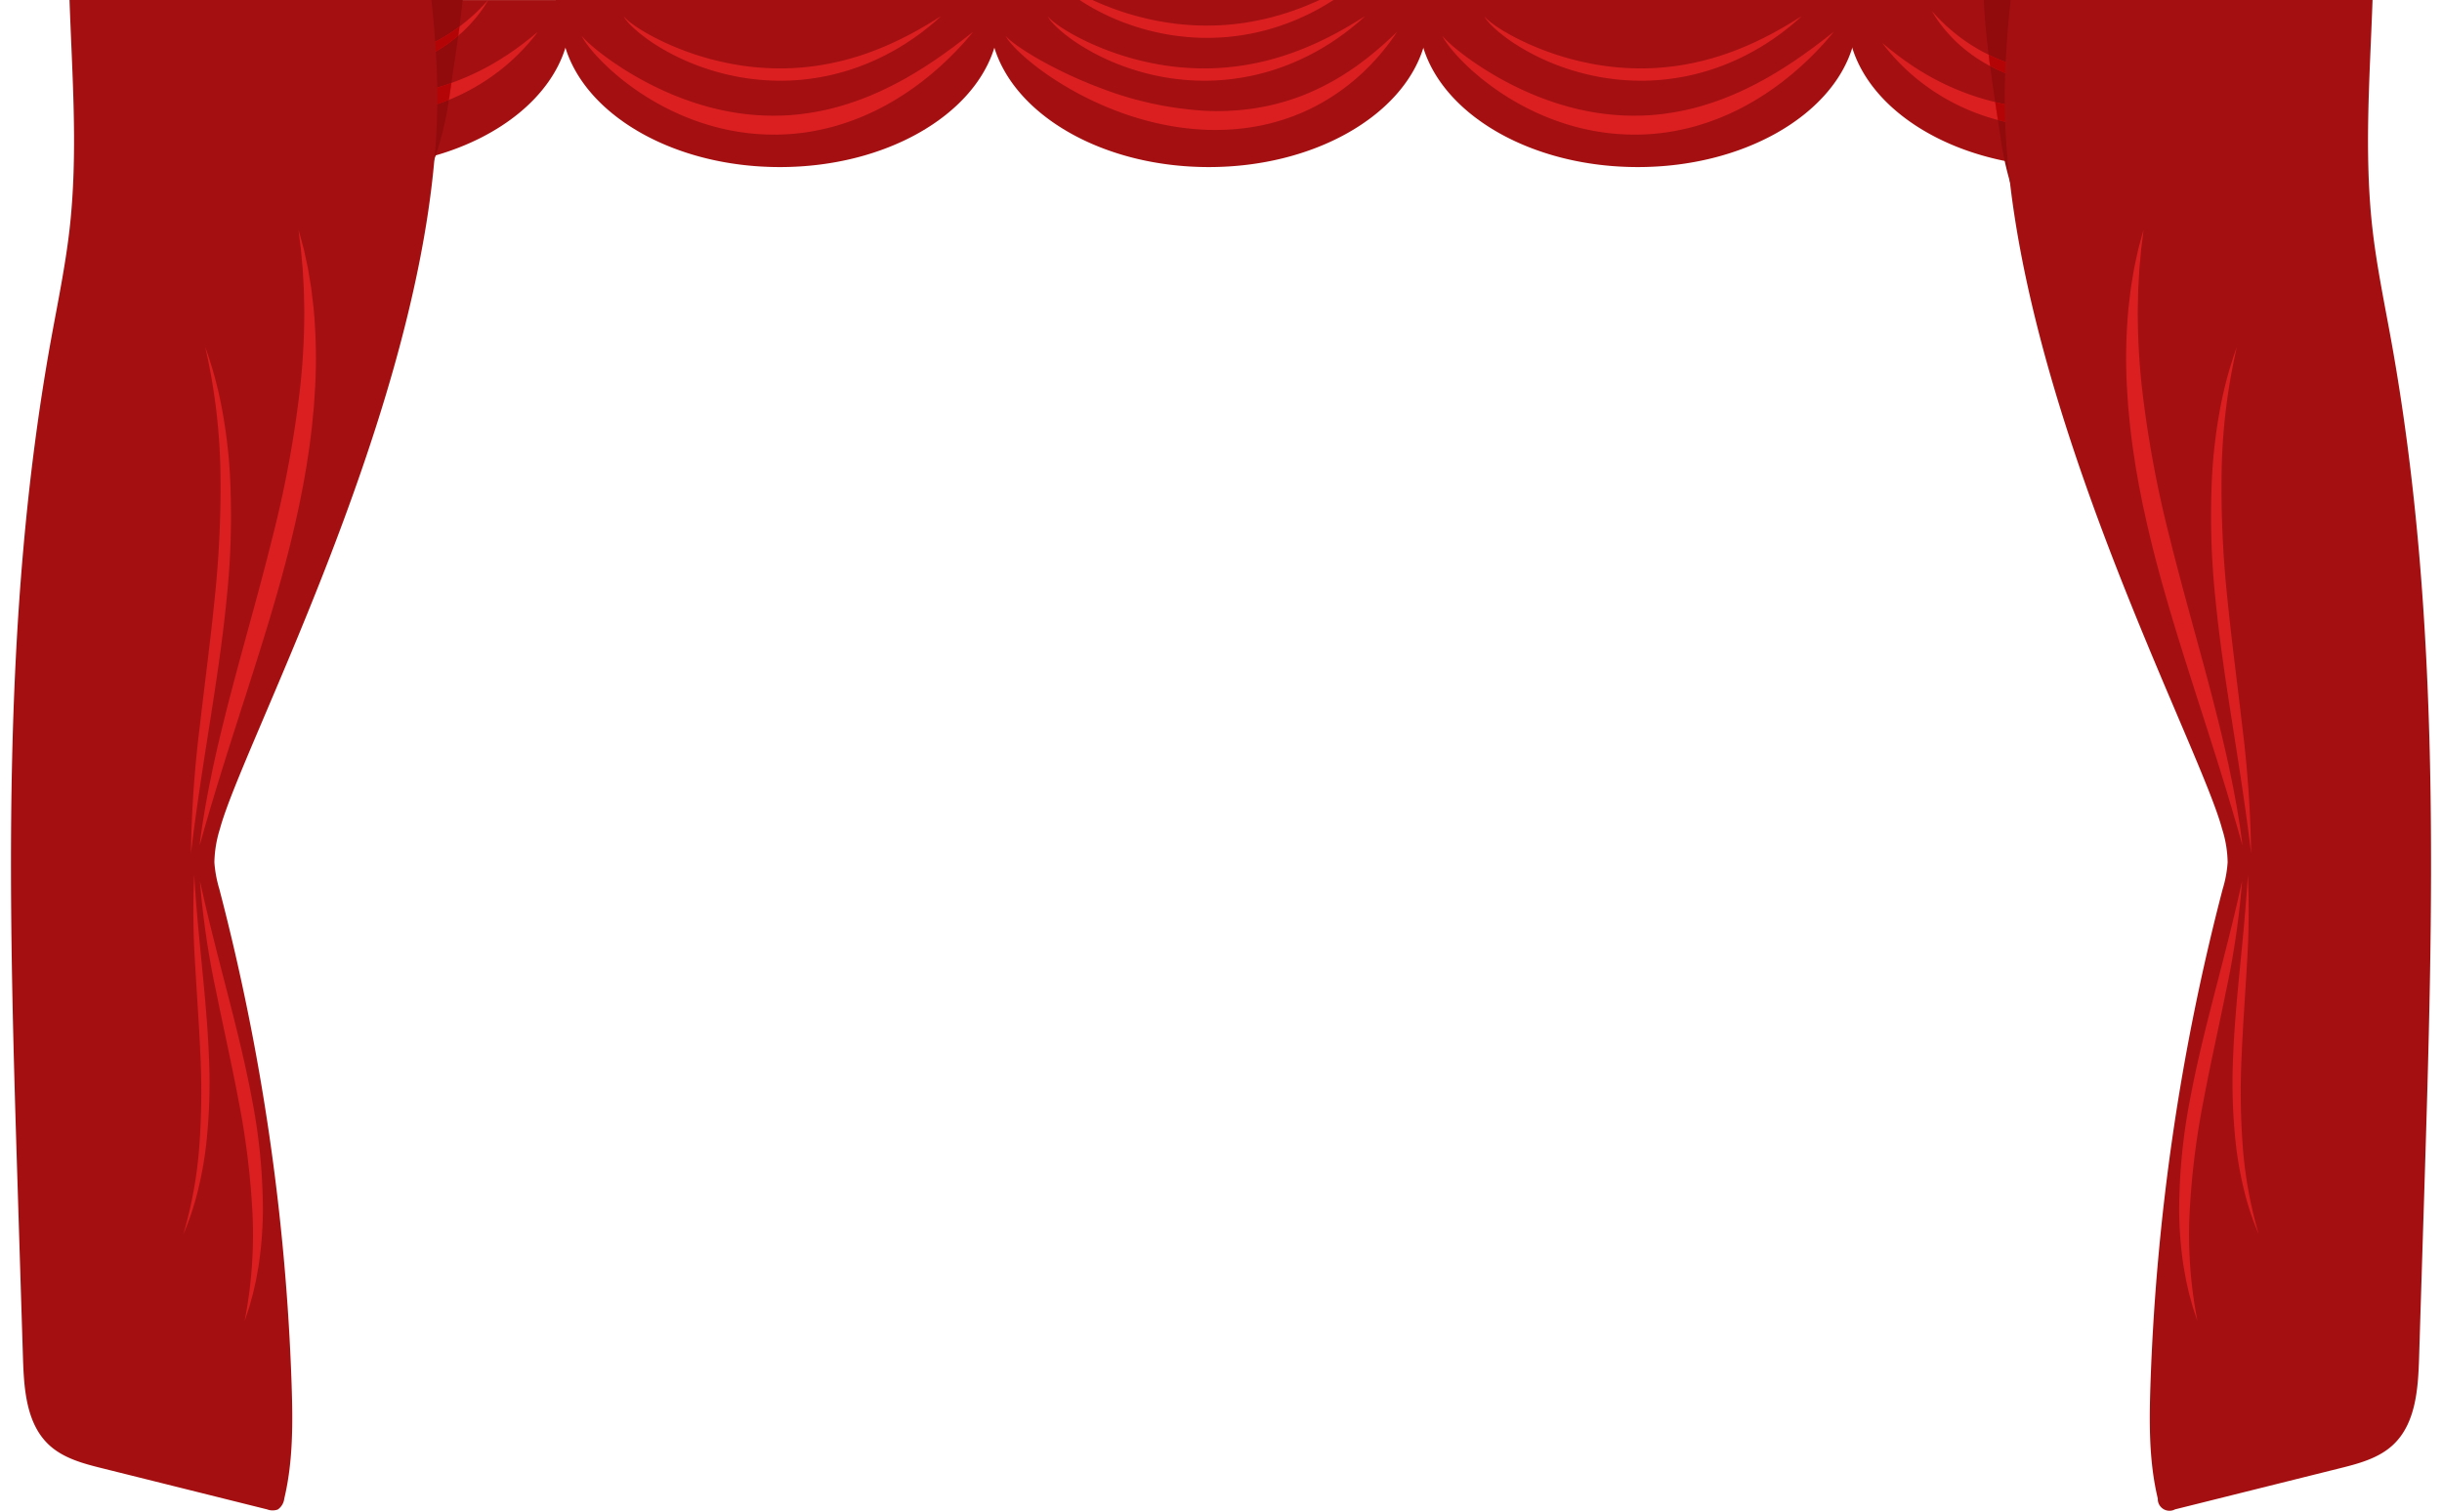 <?xml version="1.0" encoding="UTF-8"?><svg xmlns="http://www.w3.org/2000/svg" xmlns:xlink="http://www.w3.org/1999/xlink" data-name="Layer 1" height="261.3" preserveAspectRatio="xMidYMid meet" version="1.0" viewBox="-1.9 -0.0 422.1 261.3" width="422.1" zoomAndPan="magnify"><g><g id="change1_1"><path d="M393.246,2.77a18.351,18.351,0,0,1-.58,4.57c-3.14,12.24-18.65,21.54-37.33,21.54a53.459,53.459,0,0,1-10.19-.96c-.18-.03-.36-.06-.54-.1-13.21-2.68-23.43-10.18-26.34-19.55a18.159,18.159,0,0,1-.85-5.5A16.977,16.977,0,0,1,317.636,0h75.39A16.987,16.987,0,0,1,393.246,2.77Z" fill="#a41011"/></g><g id="change1_2"><path d="M319.106,2.77a18.47,18.47,0,0,1-.84,5.5c-3.67,11.78-18.87,20.61-37.07,20.61-18.2,0-33.41-8.83-37.07-20.61a18.162,18.162,0,0,1-.85-5.5,16.976,16.976,0,0,1,.22-2.77h75.39A16.963,16.963,0,0,1,319.106,2.77Z" fill="#a41011"/></g><g id="change1_3"><path d="M244.966,2.77a18.477,18.477,0,0,1-.84,5.5c-3.67,11.78-18.88,20.61-37.08,20.61-18.21,0-33.42-8.84-37.07-20.63a18.389,18.389,0,0,1-.84-5.48A16.942,16.942,0,0,1,169.357,0c1.74,0,73.92.007,75.39,0A16.954,16.954,0,0,1,244.966,2.77Z" fill="#a41011"/></g><g id="change1_4"><path d="M170.816,2.77a18.385,18.385,0,0,1-.84,5.48c-3.65,11.79-18.86,20.63-37.07,20.63-18.21,0-33.42-8.84-37.07-20.63a18.388,18.388,0,0,1-.84-5.48,16.976,16.976,0,0,1,.22-2.77h75.38A16.976,16.976,0,0,1,170.816,2.77Z" fill="#a41011"/></g><g id="change1_5"><path d="M96.676,2.77a18.394,18.394,0,0,1-.84,5.48C93.226,16.68,84.706,23.6,73.416,26.86c-.06.02-.11.03-.17.05a52.992,52.992,0,0,1-14.48,1.97c-15.87,0-29.46-6.71-35.11-16.24a19.181,19.181,0,0,1-2.81-9.87A16.986,16.986,0,0,1,21.066,0s73.32.03,75.39,0A16.954,16.954,0,0,1,96.676,2.77Z" fill="#a41011"/></g><g id="change2_1"><path d="M91.046,5.53a35.813,35.813,0,0,1-6.58,6.67,36.634,36.634,0,0,1-3.93,2.67c-.33.21-.68.39-1.03.58l-.53.29c-.17.09-.35.18-.53.27-.36.17-.71.36-1.07.52-.37.17-.73.33-1.1.49-.19.08-.38.16-.58.24.14-.97.28-1.95.43-2.92a44.465,44.465,0,0,0,7.44-3.47c.32-.2.65-.39.98-.59.32-.2.63-.41.96-.61.32-.2.63-.43.95-.64.31-.22.63-.43.94-.66l.93-.68c.31-.23.6-.47.91-.71l.46-.35.45-.37C90.446,6.01,90.746,5.77,91.046,5.53Z" fill="#db1f21"/></g><g id="change2_2"><path d="M76.126,14.34c-.15.97-.29,1.95-.43,2.92a41.298,41.298,0,0,1-8.6,2.41l-.59.1c-.2.03-.4.05-.6.08-.39.05-.79.11-1.19.14l-1.19.12-1.19.09c-1.59.08-3.19.09-4.78.03-1.59-.07-3.171-.2-4.75-.41-1.57-.22-3.13-.48-4.67-.82-1.55-.35-3.079-.73-4.59-1.2l-1.13-.35c-.37-.12-.75-.25-1.12-.37l-1.11-.4-1.11-.42a56.565,56.565,0,0,1-8.47-4.11,39.139,39.139,0,0,1-3.91-2.62c-.62-.48-1.22-.98-1.8-1.52-.14-.14-.28-.27-.42-.42l-.06-.06-.14-.15c-.07-.07-.13-.15-.2-.22a4.855,4.855,0,0,1-.67-.96,5.148,5.148,0,0,0,.85.77c.08.06.17.12.25.18.23.16.47.32.7.47.64.41,1.31.78,1.99,1.14.67.36,1.36.71,2.05,1.03s1.39.64,2.09.94a80.608,80.608,0,0,0,8.58,3.1l1.09.33,1.1.3c.37.09.73.19,1.1.29l1.1.27c1.47.35,2.95.67,4.43.94,1.49.26,2.97.49,4.47.65l1.12.12,1.12.1,1.12.08c.38.02.75.03,1.13.05,1.49.06,2.99.07,4.48,0a44.178,44.178,0,0,0,4.46-.37,44.199,44.199,0,0,0,4.41-.77c.18-.04.36-.08.54-.13l.55-.13c.18-.05.36-.09.54-.14l.54-.16c.72-.19,1.43-.42,2.14-.65C75.617,14.52,75.876,14.43,76.126,14.34Z" fill="#db1f21"/></g><g id="change2_3"><path d="M82.496,0c-.15.25-.3.49-.46.74-.14.24-.31.48-.47.72-.32.48-.68.93-1.03,1.39a27.224,27.224,0,0,1-2.37,2.56c-.28.26-.56.51-.85.75.07-.53.15-1.06.22-1.58.89-.66,1.74-1.38,2.57-2.13l.61-.59c.21-.19.4-.4.6-.61C81.726.86,82.097.42,82.496,0Z" fill="#db1f21"/></g><g id="change2_4"><path d="M77.536,4.58c-.07.52-.15,1.05-.22,1.58-.6.51-1.22,1-1.86,1.46l-.72.5-.75.47c-.24.16-.5.3-.75.45l-.39.22-.39.21c-.51.28-1.04.53-1.58.78l-.8.35c-.27.11-.55.22-.82.33-1.1.42-2.22.78-3.35,1.09-1.14.3-2.29.53-3.44.73-1.16.19-2.32.32-3.49.41-1.16.08-2.33.13-3.5.12-1.16-.01-2.33-.06-3.49-.15-1.16-.1-2.31-.23-3.46-.4-1.15-.18-2.29-.39-3.42-.65a43.854,43.854,0,0,1-6.64-2.03,28.125,28.125,0,0,1-3.15-1.47,15.885,15.885,0,0,1-1.48-.91c-.12-.09-.23-.18-.35-.27-.11-.09-.22-.18-.33-.28a2.354,2.354,0,0,1-.54-.68,2.592,2.592,0,0,0,.64.55c.12.08.25.14.37.21s.25.13.37.19a15.126,15.126,0,0,0,1.56.66q1.605.585,3.24,1.02a62.225,62.225,0,0,0,6.62,1.38,63.064,63.064,0,0,0,6.7.67c1.12.05,2.24.09,3.36.07,1.12-.01,2.23-.06,3.35-.14.27-.03.55-.04.83-.07l.83-.08.83-.1c.28-.04.55-.09.83-.12,1.1-.16,2.19-.37,3.27-.62a35.899,35.899,0,0,0,6.31-2.09,30.739,30.739,0,0,0,2.97-1.52,32.105,32.105,0,0,0,2.8-1.84C77.506,4.6,77.526,4.59,77.536,4.58Z" fill="#db1f21"/></g><g id="change2_5"><path d="M98.639,6.197a9.5,9.5,0,0,0,.82.874c.286.277.583.543.882.805.6.522,1.22,1.018,1.851,1.499q1.895,1.438,3.903,2.693,2.003,1.257,4.091,2.342c.7.353,1.397.707,2.107,1.035.354.165.708.329,1.067.482l.536.234.539.226c.358.154.721.295,1.083.436.36.146.728.274,1.092.408.73.265,1.464.516,2.204.745,1.481.454,2.976.851,4.487,1.155a42.22,42.22,0,0,0,4.561.681,39.498,39.498,0,0,0,4.595.181,37.056,37.056,0,0,0,4.585-.334,42.964,42.964,0,0,0,4.531-.839c1.499-.355,2.972-.82,4.437-1.322l1.092-.397,1.08-.433c.18-.073.363-.14.541-.217l.535-.233c.355-.159.717-.304,1.068-.473q2.122-.983,4.179-2.134c.174-.092.344-.19.512-.29l.509-.298.509-.299c.17-.099.34-.198.506-.304.668-.417,1.347-.823,2.001-1.267l.995-.65.977-.679c.662-.441,1.292-.924,1.943-1.386.161-.118.326-.231.483-.353l.476-.362.958-.722c.636-.487,1.259-.99,1.904-1.474-.513.619-1.033,1.234-1.567,1.838l-.82.888c-.273.297-.549.592-.836.875-.569.573-1.137,1.149-1.735,1.694-.295.277-.595.549-.893.824l-.92.796c-.609.538-1.255,1.03-1.889,1.542l-.239.19-.245.181-.492.362-.493.362c-.164.122-.329.242-.498.355-.672.463-1.346.926-2.045,1.352l-.521.326-.261.163-.266.154c-.354.207-.711.408-1.068.612a42.775,42.775,0,0,1-9.132,3.785,42.074,42.074,0,0,1-4.874,1.038,39.01,39.01,0,0,1-4.976.404,40.825,40.825,0,0,1-4.985-.242,40.539,40.539,0,0,1-4.903-.869,41.196,41.196,0,0,1-4.742-1.455c-.772-.291-1.539-.594-2.292-.928-.375-.169-.753-.333-1.122-.514-.371-.176-.743-.353-1.107-.542l-.549-.278-.541-.293c-.362-.193-.717-.398-1.073-.602-.357-.2-.705-.418-1.056-.627-.351-.211-.691-.439-1.036-.657a46.249,46.249,0,0,1-3.946-2.894c-.625-.522-1.243-1.051-1.839-1.605-.594-.556-1.177-1.121-1.733-1.712q-.84-.881-1.6-1.833c-.248-.322-.496-.641-.723-.978A7.919,7.919,0,0,1,98.639,6.197Z" fill="#db1f21"/></g><g id="change2_6"><path d="M105.912,2.795a2.906,2.906,0,0,0,.299.356c.055.054.108.111.164.164l.171.157c.233.203.472.398.722.58.492.372,1.005.716,1.529,1.042,1.048.65,2.129,1.243,3.232,1.786a48.202,48.202,0,0,0,6.82,2.731c1.165.368,2.343.69,3.529.971,1.187.275,2.381.516,3.583.701,1.201.186,2.409.33,3.619.415,1.21.091,2.423.137,3.636.126,1.213 0,2.425-.064,3.633-.175q1.812-.157,3.609-.472c1.196-.209,2.387-.46,3.565-.766.297-.069.588-.158.882-.238.293-.082.588-.162.878-.254l.875-.266.868-.292c.144-.05.29-.096.434-.148l.43-.157c.287-.106.577-.205.862-.317.568-.227,1.141-.446,1.703-.691,1.133-.472,2.244-1.002,3.348-1.55.547-.284,1.102-.557,1.641-.86l.816-.443.806-.462c1.079-.614,2.13-1.278,3.194-1.936q-.346.316-.697.627c-.235.206-.465.42-.707.618-.484.396-.962.802-1.462,1.18l-.746.574-.765.549c-.507.372-1.039.707-1.561,1.06-.262.175-.534.333-.801.5-.269.163-.534.335-.81.489l-.822.469c-.274.158-.556.298-.835.448-1.116.594-2.266,1.128-3.437,1.614a39.728,39.728,0,0,1-7.285,2.234,39.431,39.431,0,0,1-7.602.791c-1.276.001-2.552-.049-3.822-.162-1.27-.12-2.535-.283-3.786-.522-1.251-.237-2.492-.523-3.714-.875-1.223-.345-2.427-.752-3.611-1.208a39.211,39.211,0,0,1-6.778-3.396,29.027,29.027,0,0,1-3.066-2.217c-.483-.406-.954-.826-1.396-1.276-.22-.225-.43-.463-.63-.706A3.662,3.662,0,0,1,105.912,2.795Z" fill="#db1f21"/></g><g id="change2_7"><path d="M247.405,6.197a9.473,9.473,0,0,0,.82.874c.286.277.583.543.882.805.6.522,1.22,1.018,1.851,1.499q1.895,1.438,3.902,2.693,2.003,1.257,4.091,2.342c.7.353,1.397.707,2.107,1.035.354.165.708.329,1.067.482l.536.234.539.226c.358.154.72.295,1.083.436.36.146.728.274,1.092.408.73.265,1.464.516,2.204.745,1.481.454,2.976.851,4.487,1.155a42.228,42.228,0,0,0,4.561.681,39.5,39.5,0,0,0,4.595.181,37.054,37.054,0,0,0,4.585-.334,42.961,42.961,0,0,0,4.531-.839c1.499-.355,2.972-.82,4.437-1.322l1.092-.397,1.081-.433c.18-.073.363-.14.541-.217l.535-.233c.355-.159.717-.304,1.068-.473q2.122-.983,4.179-2.134c.174-.092.344-.19.512-.29l.509-.298.509-.299c.17-.099.34-.198.507-.304.668-.417,1.347-.823,2.001-1.267l.994-.65.977-.679c.662-.441,1.293-.924,1.943-1.386.161-.118.326-.231.483-.353l.476-.362.958-.722c.636-.487,1.259-.99,1.904-1.474-.513.619-1.033,1.235-1.567,1.838l-.82.888c-.273.298-.549.592-.836.875-.569.573-1.137,1.149-1.735,1.694-.295.277-.595.549-.893.824l-.92.796c-.609.538-1.255,1.03-1.889,1.542l-.239.19-.245.181-.492.362-.493.362c-.164.122-.329.242-.498.355-.672.463-1.346.926-2.045,1.352l-.52.326-.261.163-.266.154c-.354.207-.711.408-1.068.612a42.775,42.775,0,0,1-9.132,3.785,42.074,42.074,0,0,1-4.874,1.038,39.01,39.01,0,0,1-4.976.404,40.868,40.868,0,0,1-4.985-.242,40.543,40.543,0,0,1-4.903-.869,41.182,41.182,0,0,1-4.742-1.455c-.772-.291-1.539-.594-2.292-.928-.375-.169-.753-.333-1.122-.514-.372-.176-.743-.353-1.107-.542l-.549-.278-.541-.293c-.362-.193-.717-.398-1.073-.602-.357-.2-.705-.418-1.056-.627-.351-.211-.691-.439-1.036-.657a46.272,46.272,0,0,1-3.946-2.894c-.625-.522-1.243-1.051-1.839-1.605-.594-.556-1.177-1.121-1.733-1.712q-.839-.881-1.599-1.833c-.248-.322-.496-.641-.723-.978A7.903,7.903,0,0,1,247.405,6.197Z" fill="#db1f21"/></g><g id="change2_8"><path d="M254.676,2.795a2.89,2.89,0,0,0,.299.356c.055.054.108.111.164.164l.171.157c.233.203.472.398.722.58.492.372,1.005.716,1.529,1.042,1.048.65,2.129,1.243,3.232,1.786a48.2,48.2,0,0,0,6.82,2.731c1.165.368,2.343.69,3.529.971,1.187.275,2.381.516,3.583.701,1.202.186,2.409.33,3.619.415,1.21.091,2.423.137,3.636.126,1.213 0,2.425-.064,3.633-.175q1.812-.157,3.609-.472c1.196-.209,2.387-.46,3.565-.766.297-.069.588-.158.882-.238.293-.082.588-.162.878-.254l.875-.266.868-.292c.144-.05.29-.096.434-.148l.431-.157c.287-.106.577-.205.861-.317.568-.227,1.141-.446,1.703-.691,1.133-.472,2.243-1.002,3.348-1.55.547-.284,1.102-.557,1.641-.86l.816-.443.807-.462c1.079-.614,2.13-1.278,3.194-1.936q-.346.316-.697.627c-.235.206-.465.42-.706.618-.484.396-.962.802-1.462,1.18l-.746.574-.765.549c-.507.372-1.039.707-1.561,1.06-.262.175-.534.333-.801.5-.269.163-.534.335-.81.489l-.823.469c-.274.158-.556.298-.835.448-1.116.594-2.266,1.128-3.437,1.614a39.729,39.729,0,0,1-7.285,2.234,39.432,39.432,0,0,1-7.602.791c-1.276.001-2.552-.049-3.822-.162-1.269-.12-2.535-.283-3.786-.522-1.251-.237-2.492-.523-3.714-.875-1.223-.345-2.427-.752-3.611-1.208a39.207,39.207,0,0,1-6.777-3.396,29.027,29.027,0,0,1-3.066-2.217c-.483-.406-.954-.826-1.396-1.276-.22-.225-.43-.463-.63-.706A3.663,3.663,0,0,1,254.676,2.795Z" fill="#db1f21"/></g><g id="change2_9"><path d="M171.93,6.197a6.299,6.299,0,0,0,.852.824c.301.254.617.492.935.723.636.465,1.296.896,1.96,1.317.667.417,1.34.823,2.025,1.208q1.023.584,2.067,1.128a75.777,75.777,0,0,0,8.554,3.821,59.877,59.877,0,0,0,18.013,3.93,40.782,40.782,0,0,0,4.577-.014,41.211,41.211,0,0,0,4.541-.492,39.095,39.095,0,0,0,4.456-1.011c.737-.201,1.457-.454,2.182-.697l1.077-.396c.358-.135.709-.29,1.064-.434a42.698,42.698,0,0,0,8.083-4.511c.16-.112.324-.219.481-.334l.469-.351c.312-.235.63-.465.94-.706.611-.49,1.236-.97,1.83-1.488,1.217-1.006,2.363-2.099,3.534-3.188a38.805,38.805,0,0,1-2.889,3.835c-.508.625-1.071,1.2-1.617,1.795-.135.151-.283.287-.425.43l-.432.425-.433.425c-.145.141-.298.273-.447.41a36.591,36.591,0,0,1-8.001,5.591c-.368.182-.732.374-1.105.547l-1.124.509c-.377.165-.763.308-1.145.462-.381.158-.772.288-1.16.426a35.945,35.945,0,0,1-4.77,1.315,40.551,40.551,0,0,1-4.903.666,42.46,42.46,0,0,1-4.938.057,48.322,48.322,0,0,1-4.895-.509c-1.617-.264-3.22-.591-4.798-1.008-1.578-.416-3.135-.896-4.661-1.458-.382-.139-.761-.286-1.141-.428-.379-.146-.755-.298-1.13-.452-.375-.155-.745-.32-1.118-.479-.372-.162-.739-.334-1.108-.5a55.903,55.903,0,0,1-8.394-4.82,42.919,42.919,0,0,1-3.803-2.978c-.604-.532-1.188-1.088-1.742-1.674-.136-.15-.275-.294-.406-.448-.133-.151-.265-.304-.388-.464A5.597,5.597,0,0,1,171.93,6.197Z" fill="#db1f21"/></g><g id="change2_10"><path d="M179.202,2.795a2.897,2.897,0,0,0,.299.356c.055.054.108.111.164.164l.171.157c.233.203.472.398.722.58.492.372,1.005.716,1.529,1.042,1.048.65,2.129,1.243,3.232,1.786a48.207,48.207,0,0,0,6.82,2.731c1.165.368,2.343.69,3.529.971,1.187.275,2.381.516,3.583.701,1.202.186,2.409.33,3.619.415,1.21.091,2.423.137,3.636.126,1.213 0,2.425-.064,3.633-.175q1.812-.157,3.609-.472c1.196-.209,2.387-.46,3.565-.766.297-.069.588-.158.882-.238.293-.082.588-.162.878-.254l.875-.266.868-.292c.144-.05.29-.096.434-.148l.43-.157c.287-.106.577-.205.862-.317.568-.227,1.141-.446,1.703-.691,1.133-.472,2.243-1.002,3.348-1.55.547-.284,1.102-.557,1.641-.86l.816-.443.807-.462c1.079-.614,2.13-1.278,3.194-1.936q-.346.316-.697.627c-.235.206-.465.42-.706.618-.484.396-.962.802-1.462,1.18l-.746.574-.765.549c-.507.372-1.039.707-1.561,1.06-.262.175-.534.333-.801.5-.269.163-.534.335-.81.489l-.823.469c-.274.158-.556.298-.835.448-1.116.594-2.266,1.128-3.437,1.614a39.729,39.729,0,0,1-7.285,2.234,39.433,39.433,0,0,1-7.602.791c-1.276.001-2.552-.049-3.822-.162-1.269-.12-2.535-.283-3.786-.522-1.251-.237-2.492-.523-3.714-.875-1.223-.345-2.427-.752-3.611-1.208a39.211,39.211,0,0,1-6.778-3.396,29.026,29.026,0,0,1-3.066-2.217c-.483-.406-.954-.826-1.396-1.276-.22-.225-.43-.463-.63-.706A3.666,3.666,0,0,1,179.202,2.795Z" fill="#db1f21"/></g><g id="change2_11"><path d="M228.596,0c-.26.17-.54.33-.8.5-.27.16-.54.34-.81.49l-.82.47c-.28.16-.56.3-.84.45-1.11.59-2.26,1.12-3.44,1.61a39.781,39.781,0,0,1-7.28,2.23,38.817,38.817,0,0,1-7.6.79,37.611,37.611,0,0,1-3.83-.16c-1.26-.12-2.53-.28-3.78-.52s-2.49-.52-3.71-.87c-1.23-.35-2.43-.76-3.62-1.21a39.32,39.32,0,0,1-6.77-3.4c-.19-.12-.39-.25-.58-.38h2.2a49.467,49.467,0,0,0,5.71,2.21c1.16.37,2.34.69,3.53.97,1.18.28,2.38.52,3.58.7,1.2.19,2.41.33,3.62.42s2.42.13,3.63.12c1.22,0,2.43-.06,3.64-.17,1.2-.11,2.41-.26,3.61-.48,1.19-.2,2.38-.46,3.56-.76.3-.07.59-.16.88-.24.3-.08.59-.16.88-.25l.88-.27.86-.29c.15-.05.29-.1.44-.15l.43-.16c.28-.1.57-.2.86-.31.57-.23,1.14-.45,1.7-.7.49-.2.97-.41,1.45-.64Z" fill="#db1f21"/></g><g id="change2_12"><path d="M343.437,20.74a37.684,37.684,0,0,1-5.18-1.78c-.37-.16-.73-.32-1.1-.49-.36-.16-.71-.35-1.07-.52-.18-.09-.36-.18-.53-.27l-.53-.29c-.34-.19-.7-.37-1.03-.58a36.675,36.675,0,0,1-3.93-2.67,35.812,35.812,0,0,1-6.58-6.67c.3.24.6.49.9.73l.45.37.46.35c.31.24.6.48.91.71l.93.68c.31.24.63.44.94.66.32.22.63.44.95.64.33.2.64.41.96.62.33.19.66.38.98.58a43.946,43.946,0,0,0,8.21,3.74c.71.23,1.42.47,2.14.66l.54.15c.18.05.36.09.54.14l.55.13h.02C343.126,18.66,343.286,19.7,343.437,20.74Z" fill="#db1f21"/></g><g id="change2_13"><path d="M391.126,8.14a4.871,4.871,0,0,1-.67.96c-.07.07-.13.15-.2.22l-.2.21c-.14.15-.28.28-.42.42-.58.54-1.18,1.04-1.8,1.52a41.06,41.06,0,0,1-3.91,2.63,57.485,57.485,0,0,1-8.47,4.1l-1.11.42-1.11.4c-.37.13-.75.25-1.12.37l-1.13.35c-1.51.47-3.04.86-4.59,1.2-1.54.34-3.1.6-4.67.82-1.58.21-3.16.34-4.75.41-1.59.06-3.19.05-4.78-.03l-1.19-.09-1.19-.12c-.4-.03-.8-.09-1.19-.14-.2-.03-.4-.05-.6-.08l-.59-.1a39.016,39.016,0,0,1-4-.87c-.15-1.04-.31-2.08-.47-3.11.17.05.35.09.52.13a44.194,44.194,0,0,0,4.41.77c1.48.19,2.96.33,4.46.38,1.49.06,2.99.05,4.48-.01.38-.02.75-.03,1.13-.05l1.12-.08,1.12-.1,1.12-.12c1.5-.16,2.98-.39,4.47-.65,1.48-.26,2.96-.59,4.43-.93l1.1-.28c.37-.1.73-.2,1.1-.29l1.1-.3,1.09-.32a82.952,82.952,0,0,0,8.58-3.11c.7-.3,1.4-.61,2.09-.94.69-.32,1.38-.67,2.05-1.02.68-.36,1.35-.74,1.99-1.15.32-.2.64-.42.95-.65A5.14,5.14,0,0,0,391.126,8.14Z" fill="#db1f21"/></g><g id="change2_14"><path d="M342.086,11.41h-.01l-.39-.21-.39-.22c-.25-.15-.51-.29-.75-.45l-.75-.47-.72-.5a27.465,27.465,0,0,1-2.71-2.21,27.187,27.187,0,0,1-2.37-2.56c-.35-.46-.71-.91-1.03-1.39-.16-.24-.33-.47-.47-.72-.16-.24-.31-.49-.46-.73.4.41.77.85,1.18,1.25.2.2.39.41.6.6l.61.59c.84.76,1.71,1.49,2.61,2.16a32.182,32.182,0,0,0,2.8,1.84,22.486,22.486,0,0,0,2,1.06C341.916,10.1,341.996,10.75,342.086,11.41Z" fill="#db1f21"/></g><g id="change2_15"><path d="M381.916,8.38a2.354,2.354,0,0,1-.54.68c-.11.1-.22.19-.33.28-.12.09-.23.18-.35.27-.47.33-.97.63-1.48.92a28.064,28.064,0,0,1-3.15,1.46,43.854,43.854,0,0,1-6.64,2.03c-1.13.26-2.27.48-3.42.65-1.15.18-2.3.3-3.46.4-1.16.1-2.33.14-3.49.15-1.17.01-2.34-.03-3.5-.12-1.17-.08-2.33-.22-3.49-.41-1.15-.19-2.3-.43-3.44-.73-1.13-.31-2.25-.67-3.35-1.09-.27-.11-.55-.21-.82-.33l-.8-.35c-.54-.25-1.06-.5-1.57-.78-.09-.66-.17-1.31-.25-1.96.32.16.65.31.97.46a35.087,35.087,0,0,0,6.31,2.09c1.08.25,2.17.46,3.28.62.27.04.54.08.82.12l.83.1.83.08c.28.03.56.04.84.07,1.11.08,2.22.13,3.34.14,1.12.02,2.24-.02,3.36-.07a63.07,63.07,0,0,0,6.7-.67,59.809,59.809,0,0,0,6.62-1.38q1.635-.435,3.24-1.02a15.148,15.148,0,0,0,1.56-.66c.12-.06.25-.12.37-.19.12-.07.25-.13.37-.21A2.593,2.593,0,0,0,381.916,8.38Z" fill="#db1f21"/></g><g id="change3_1"><path d="M375.226,57.79c-12.52,1.83-24.85-9.59-29.72-26.42-.33-1.16-.63-2.34-.9-3.55-.26-1.24-.49-2.5-.68-3.79-.16-1.1-.32-2.19-.49-3.29a39.043,39.043,0,0,0,4,.87l.59.1c.2.03.4.05.6.08.39.05.79.11,1.19.14l1.19.12,1.19.09c1.59.08,3.19.09,4.78.03,1.59-.07,3.17-.2,4.75-.41,1.57-.22,3.13-.48,4.67-.82,1.55-.34,3.08-.73,4.59-1.2l1.13-.35c.37-.12.75-.24,1.12-.37l1.11-.4,1.11-.42a57.505,57.505,0,0,0,8.47-4.1,41.111,41.111,0,0,0,3.91-2.63c.62-.48,1.22-.98,1.8-1.52.14-.14.28-.27.42-.42l.2-.21c.07-.07.13-.15.2-.22a4.876,4.876,0,0,0,.67-.96,5.143,5.143,0,0,1-.85.77c-.31.23-.63.45-.95.65-.64.41-1.31.79-1.99,1.15-.67.35-1.36.7-2.05,1.02-.69.33-1.39.64-2.09.94a82.927,82.927,0,0,1-8.58,3.11l-1.09.32-1.1.3c-.37.09-.73.19-1.1.29l-1.1.28c-1.47.34-2.95.67-4.43.93-1.49.26-2.97.49-4.47.65l-1.12.12-1.12.1-1.12.08c-.38.02-.75.03-1.13.05-1.49.06-2.99.07-4.48.01-1.5-.05-2.98-.19-4.46-.38a44.255,44.255,0,0,1-4.41-.77c-.17-.04-.35-.08-.52-.13-.31-2.11-.61-4.19-.88-6.22.51.28,1.03.53,1.57.78l.8.35c.27.12.55.22.82.33,1.1.42,2.22.78,3.35,1.09,1.14.3,2.29.54,3.44.73,1.16.19,2.32.33,3.49.41,1.16.09,2.33.13,3.5.12,1.16-.01,2.33-.05,3.49-.15,1.16-.1,2.31-.22,3.46-.4,1.15-.17,2.29-.39,3.42-.65a43.877,43.877,0,0,0,6.64-2.03,28.099,28.099,0,0,0,3.15-1.46c.51-.29,1.01-.59,1.48-.92.12-.09.23-.18.35-.27.11-.09.22-.18.33-.28a2.357,2.357,0,0,0,.54-.68,2.597,2.597,0,0,1-.64.55c-.12.08-.25.14-.37.21-.12.07-.25.13-.37.19a15.172,15.172,0,0,1-1.56.66q-1.605.585-3.24,1.02a59.855,59.855,0,0,1-6.62,1.38,63.096,63.096,0,0,1-6.7.67c-1.12.05-2.24.09-3.36.07-1.12-.01-2.23-.06-3.34-.14-.28-.03-.56-.04-.84-.07l-.83-.08-.83-.1c-.28-.04-.55-.08-.82-.12-1.11-.16-2.2-.37-3.28-.62a35.085,35.085,0,0,1-6.31-2.09c-.32-.15-.65-.3-.97-.46-.41-3.32-.72-6.5-.83-9.45h46.92a41.171,41.171,0,0,1,4.74,7.34,30.447,30.447,0,0,1,2.95,9.17C398.636,37.23,389.506,55.71,375.226,57.79Z" fill="#910a0c"/></g><g id="change4_1"><path d="M381.916,8.38a2.354,2.354,0,0,1-.54.68c-.11.1-.22.19-.33.28-.12.09-.23.18-.35.27-.47.33-.97.63-1.48.92a28.064,28.064,0,0,1-3.15,1.46,43.854,43.854,0,0,1-6.64,2.03c-1.13.26-2.27.48-3.42.65-1.15.18-2.3.3-3.46.4-1.16.1-2.33.14-3.49.15-1.17.01-2.34-.03-3.5-.12-1.17-.08-2.33-.22-3.49-.41-1.15-.19-2.3-.43-3.44-.73-1.13-.31-2.25-.67-3.35-1.09-.27-.11-.55-.21-.82-.33l-.8-.35c-.54-.25-1.06-.5-1.57-.78-.09-.66-.17-1.31-.25-1.96.32.16.65.31.97.46a35.087,35.087,0,0,0,6.31,2.09c1.08.25,2.17.46,3.28.62.27.04.54.08.82.12l.83.1.83.08c.28.03.56.04.84.07,1.11.08,2.22.13,3.34.14,1.12.02,2.24-.02,3.36-.07a63.07,63.07,0,0,0,6.7-.67,59.809,59.809,0,0,0,6.62-1.38q1.635-.435,3.24-1.02a15.148,15.148,0,0,0,1.56-.66c.12-.06.25-.12.37-.19.12-.07.25-.13.37-.21A2.593,2.593,0,0,0,381.916,8.38Z" fill="#b50405"/></g><g id="change4_2"><path d="M391.126,8.14a4.871,4.871,0,0,1-.67.96c-.07.07-.13.15-.2.22l-.2.21c-.14.15-.28.28-.42.42-.58.54-1.18,1.04-1.8,1.52a41.06,41.06,0,0,1-3.91,2.63,57.485,57.485,0,0,1-8.47,4.1l-1.11.42-1.11.4c-.37.13-.75.25-1.12.37l-1.13.35c-1.51.47-3.04.86-4.59,1.2-1.54.34-3.1.6-4.67.82-1.58.21-3.16.34-4.75.41-1.59.06-3.19.05-4.78-.03l-1.19-.09-1.19-.12c-.4-.03-.8-.09-1.19-.14-.2-.03-.4-.05-.6-.08l-.59-.1a39.016,39.016,0,0,1-4-.87c-.15-1.04-.31-2.08-.47-3.11.17.05.35.09.52.13a44.194,44.194,0,0,0,4.41.77c1.48.19,2.96.33,4.46.38,1.49.06,2.99.05,4.48-.01.38-.02.75-.03,1.13-.05l1.12-.08,1.12-.1,1.12-.12c1.5-.16,2.98-.39,4.47-.65,1.48-.26,2.96-.59,4.43-.93l1.1-.28c.37-.1.73-.2,1.1-.29l1.1-.3,1.09-.32a82.952,82.952,0,0,0,8.58-3.11c.7-.3,1.4-.61,2.09-.94.69-.32,1.38-.67,2.05-1.02.68-.36,1.35-.74,1.99-1.15.32-.2.64-.42.95-.65A5.14,5.14,0,0,0,391.126,8.14Z" fill="#b50405"/></g><g id="change1_6"><path d="M417.126,206.37q-.45,14.235-.89,28.47c-.17,5.34-.6,11.3-4.52,14.94-2.5,2.32-5.96,3.23-9.27,4.05q-14.205,3.54-28.39,7.08a2.022,2.022,0,0,1-2.98-1.86c-1.54-6.42-1.49-13.1-1.27-19.7a390.76,390.76,0,0,1,12.49-85.69,20.166,20.166,0,0,0,.85-4.6,19.849,19.849,0,0,0-.95-5.75c-3.68-13.79-31.36-65.69-36.69-111.94-.14-1.16-.25-2.3-.36-3.45a116.591,116.591,0,0,1-.43-15.78c.12-2.77.37-7.23.93-12.14h62.55c-.46,13.22-1.5,26.47-.01,39.6.73,6.41,2.05,12.72,3.2,19.07C420.187,107.25,418.666,157.03,417.126,206.37Z" fill="#a41011"/></g><g id="change2_16"><path d="M368.61,39.733c-.127,1.132-.278,2.256-.415,3.379q-.148,1.695-.306,3.379l-.191,3.379-.08,3.377a119.676,119.676,0,0,0,.679,13.451,193.855,193.855,0,0,0,4.896,26.49c2.171,8.747,4.693,17.441,7.001,26.225,1.149,4.393,2.248,8.807,3.202,13.257l.687,3.343c.209,1.119.422,2.236.623,3.356q.284,1.683.55,3.368c.151,1.129.316,2.253.455,3.381-.326-1.091-.626-2.185-.939-3.276q-.483-1.633-.955-3.265c-.333-1.084-.653-2.17-.979-3.254l-.999-3.246c-1.344-4.323-2.732-8.631-4.118-12.945-2.762-8.628-5.511-17.296-7.706-26.157l-.791-3.332-.737-3.347-.664-3.365c-.201-1.126-.402-2.252-.594-3.38l-.512-3.396c-.151-1.135-.283-2.273-.423-3.41l-.332-3.421-.225-3.431a93.3,93.3,0,0,1,.281-13.733q.2-1.707.409-3.407c.183-1.13.368-2.257.561-3.381.234-1.119.478-2.233.722-3.345C368.011,41.926,368.298,40.825,368.61,39.733Z" fill="#db1f21"/></g><g id="change2_17"><path d="M384.742,59.968a103.582,103.582,0,0,0-2.637,21.753,181.428,181.428,0,0,0,1.013,21.876c.725,7.282,1.708,14.555,2.545,21.863a199.441,199.441,0,0,1,1.54,22.024c-.873-7.308-2.005-14.55-3.147-21.806-1.134-7.255-2.262-14.531-2.99-21.876a137.253,137.253,0,0,1-.575-22.149,89.928,89.928,0,0,1,1.358-11.009A68.302,68.302,0,0,1,384.742,59.968Z" fill="#db1f21"/></g><g id="change2_18"><path d="M377.926,228.333c-.266-.76-.515-1.528-.773-2.295l-.647-2.339c-.186-.787-.362-1.578-.539-2.37l-.43-2.396a66.173,66.173,0,0,1-.765-9.712,101.643,101.643,0,0,1,1.911-19.351c1.188-6.364,2.778-12.615,4.378-18.838,1.609-6.224,3.213-12.427,4.585-18.729a145.269,145.269,0,0,1-2.804,19.136c-1.272,6.315-2.699,12.575-3.875,18.857a137.522,137.522,0,0,0-2.374,18.958A77.495,77.495,0,0,0,377.926,228.333Z" fill="#db1f21"/></g><g id="change2_19"><path d="M388.514,213.341a48.451,48.451,0,0,1-2.489-7.439,64.862,64.862,0,0,1-1.415-7.739,97.351,97.351,0,0,1-.506-15.707c.212-5.231.711-10.429,1.214-15.613.513-5.185,1.01-10.359,1.329-15.57a141.767,141.767,0,0,1-.182,15.658c-.291,5.209-.687,10.399-.9,15.585a128.692,128.692,0,0,0,.185,15.531A73.374,73.374,0,0,0,388.514,213.341Z" fill="#db1f21"/></g><g id="change3_2"><path d="M78.076,0c-.16,1.5-.34,3.02-.54,4.58-.01.01-.03.02-.04.03a32.105,32.105,0,0,1-2.8,1.84,30.716,30.716,0,0,1-2.97,1.52,35.896,35.896,0,0,1-6.31,2.09c-1.08.25-2.17.46-3.27.62-.28.03-.55.08-.83.12l-.83.1-.83.08c-.28.03-.56.04-.83.07-1.12.08-2.23.13-3.35.14-1.12.02-2.24-.02-3.36-.07a63.069,63.069,0,0,1-6.7-.67,62.23,62.23,0,0,1-6.62-1.38q-1.635-.435-3.24-1.02a15.119,15.119,0,0,1-1.56-.66c-.12-.06-.25-.12-.37-.19s-.25-.13-.37-.21a2.591,2.591,0,0,1-.64-.55,2.354,2.354,0,0,0,.54.68c.11.1.22.19.33.28.12.09.23.18.35.27a15.898,15.898,0,0,0,1.48.91,28.133,28.133,0,0,0,3.15,1.47,43.855,43.855,0,0,0,6.64,2.03c1.13.26,2.27.47,3.42.65,1.15.17,2.3.3,3.46.4,1.16.09,2.33.14,3.49.15,1.17.01,2.34-.04,3.5-.12,1.17-.09,2.33-.22,3.49-.41,1.15-.2,2.3-.43,3.44-.73,1.13-.31,2.25-.67,3.35-1.09.27-.11.55-.22.82-.33l.8-.35c.54-.25,1.07-.5,1.58-.78l.39-.21.39-.22c.25-.15.51-.29.75-.45l.75-.47.72-.5c.64-.46,1.26-.95,1.86-1.46-.37,2.68-.78,5.42-1.19,8.18-.25.09-.51.18-.77.27-.71.23-1.42.46-2.14.65l-.54.16c-.18.05-.36.09-.54.14l-.55.13c-.18.05-.36.09-.54.13a44.197,44.197,0,0,1-4.41.77,44.178,44.178,0,0,1-4.46.37c-1.49.07-2.99.06-4.48,0-.38-.02-.75-.03-1.13-.05l-1.12-.08-1.12-.1-1.12-.12c-1.5-.16-2.98-.39-4.47-.65-1.48-.27-2.96-.59-4.43-.94l-1.1-.27c-.37-.1-.73-.2-1.1-.29l-1.1-.3-1.09-.33a80.608,80.608,0,0,1-8.58-3.1c-.7-.3-1.4-.62-2.09-.94s-1.38-.67-2.05-1.03c-.68-.36-1.35-.73-1.99-1.14-.23-.15-.47-.31-.7-.47A31.825,31.825,0,0,1,27.267,0Z" fill="#910a0c"/></g><g id="change3_3"><path d="M75.696,17.26a.364.364,0,0,0-.02.1,53.591,53.591,0,0,1-2.26,9.5c-.07.2-.14.41-.22.61C67.836,42.76,56.187,52.83,44.366,51.11c-13.63-1.98-22.559-18.91-20.71-38.47.07-.93.18-1.87.32-2.81.11-.77.26-1.54.44-2.3l.06.06c.14.15.28.28.42.42.58.54,1.18,1.04,1.8,1.52a39.184,39.184,0,0,0,3.91,2.62,56.58,56.58,0,0,0,8.47,4.11l1.11.42,1.11.4c.37.12.75.25,1.12.37l1.13.35c1.51.47,3.04.85,4.59,1.2,1.54.34,3.1.6,4.67.82,1.58.21,3.16.34,4.75.41,1.59.06,3.19.05,4.78-.03l1.19-.09,1.19-.12c.4-.03.8-.09,1.19-.14.2-.03.4-.05.6-.08l.59-.1A41.296,41.296,0,0,0,75.696,17.26Z" fill="#910a0c"/></g><g id="change4_3"><path d="M76.126,14.34c-.15.97-.29,1.95-.43,2.92a41.298,41.298,0,0,1-8.6,2.41l-.59.1c-.2.03-.4.05-.6.08-.39.05-.79.11-1.19.14l-1.19.12-1.19.09c-1.59.08-3.19.09-4.78.03-1.59-.07-3.171-.2-4.75-.41-1.57-.22-3.13-.48-4.67-.82-1.55-.35-3.079-.73-4.59-1.2l-1.13-.35c-.37-.12-.75-.25-1.12-.37l-1.11-.4-1.11-.42a56.565,56.565,0,0,1-8.47-4.11,39.139,39.139,0,0,1-3.91-2.62c-.62-.48-1.22-.98-1.8-1.52-.14-.14-.28-.27-.42-.42l-.06-.06c.03-.13.06-.25.09-.38.23.16.47.32.7.47.64.41,1.31.78,1.99,1.14.67.36,1.36.71,2.05,1.03s1.39.64,2.09.94a80.608,80.608,0,0,0,8.58,3.1l1.09.33,1.1.3c.37.09.73.19,1.1.29l1.1.27c1.47.35,2.95.67,4.43.94,1.49.26,2.97.49,4.47.65l1.12.12,1.12.1,1.12.08c.38.02.75.03,1.13.05,1.49.06,2.99.07,4.48,0a44.178,44.178,0,0,0,4.46-.37,44.199,44.199,0,0,0,4.41-.77c.18-.04.36-.08.54-.13l.55-.13c.18-.05.36-.09.54-.14l.54-.16c.72-.19,1.43-.42,2.14-.65C75.617,14.52,75.876,14.43,76.126,14.34Z" fill="#b50405"/></g><g id="change4_4"><path d="M77.536,4.58c-.07.52-.15,1.05-.22,1.58-.6.51-1.22,1-1.86,1.46l-.72.5-.75.47c-.24.16-.5.3-.75.45l-.39.22-.39.21c-.51.28-1.04.53-1.58.78l-.8.35c-.27.11-.55.22-.82.33-1.1.42-2.22.78-3.35,1.09-1.14.3-2.29.53-3.44.73-1.16.19-2.32.32-3.49.41-1.16.08-2.33.13-3.5.12-1.16-.01-2.33-.06-3.49-.15-1.16-.1-2.31-.23-3.46-.4-1.15-.18-2.29-.39-3.42-.65a43.854,43.854,0,0,1-6.64-2.03,28.125,28.125,0,0,1-3.15-1.47,15.885,15.885,0,0,1-1.48-.91c-.12-.09-.23-.18-.35-.27-.11-.09-.22-.18-.33-.28a2.354,2.354,0,0,1-.54-.68,2.592,2.592,0,0,0,.64.55c.12.08.25.14.37.21s.25.13.37.19a15.126,15.126,0,0,0,1.56.66q1.605.585,3.24,1.02a62.225,62.225,0,0,0,6.62,1.38,63.064,63.064,0,0,0,6.7.67c1.12.05,2.24.09,3.36.07,1.12-.01,2.23-.06,3.35-.14.27-.03.55-.04.83-.07l.83-.08.83-.1c.28-.04.55-.09.83-.12,1.1-.16,2.19-.37,3.27-.62a35.899,35.899,0,0,0,6.31-2.09,30.739,30.739,0,0,0,2.97-1.52,32.105,32.105,0,0,0,2.8-1.84C77.506,4.6,77.526,4.59,77.536,4.58Z" fill="#b50405"/></g><g id="change1_7"><path d="M73.246,26.91a5.328,5.328,0,0,1-.05.56c-4.14,47.2-33.29,101.66-37.09,115.84a20.548,20.548,0,0,0-.95,5.75,21.318,21.318,0,0,0,.85,4.6,390.778,390.778,0,0,1,12.5,85.69c.22,6.6.26,13.28-1.27,19.7a2.675,2.675,0,0,1-1.11,1.88,2.677,2.677,0,0,1-1.87-.02q-14.19-3.54-28.39-7.08c-3.31-.82-6.78-1.73-9.28-4.05-3.92-3.64-4.34-9.6-4.51-14.94q-.45-14.235-.89-28.47C-.364,157.03-1.874,107.25,6.926,58.67c1.15-6.35,2.47-12.66,3.2-19.07,1.49-13.13.45-26.38-.01-39.6H72.666c.56,4.91.81,9.37.93,12.14A114.829,114.829,0,0,1,73.246,26.91Z" fill="#a41011"/></g><g id="change2_20"><path d="M49.7,39.733c.312,1.092.599,2.193.9,3.294.244,1.111.488,2.226.722,3.345.194,1.124.378,2.251.561,3.381q.211,1.7.409,3.407a93.3,93.3,0,0,1,.281,13.733l-.225,3.431-.331,3.421c-.14,1.136-.272,2.274-.423,3.41l-.512,3.396c-.191,1.128-.392,2.254-.594,3.38l-.664,3.365-.737,3.347-.791,3.332c-2.195,8.861-4.944,17.529-7.706,26.157-1.386,4.314-2.773,8.622-4.118,12.945l-.999,3.246c-.325,1.084-.646,2.17-.979,3.254q-.468,1.633-.955,3.265c-.313,1.09-.613,2.185-.939,3.276.139-1.128.303-2.253.455-3.381q.269-1.684.55-3.368c.201-1.119.414-2.237.623-3.356l.686-3.343c.954-4.45,2.053-8.864,3.202-13.257,2.308-8.784,4.829-17.478,7.001-26.225a193.85,193.85,0,0,0,4.896-26.489,119.673,119.673,0,0,0,.679-13.451l-.08-3.377-.191-3.379q-.16-1.684-.306-3.379C49.978,41.989,49.826,40.866,49.7,39.733Z" fill="#db1f21"/></g><g id="change2_21"><path d="M33.567,59.968a68.308,68.308,0,0,1,2.894,10.674A89.908,89.908,0,0,1,37.819,81.651a137.252,137.252,0,0,1-.575,22.149c-.728,7.345-1.855,14.621-2.99,21.877-1.142,7.256-2.274,14.498-3.147,21.806a199.441,199.441,0,0,1,1.54-22.024c.837-7.308,1.82-14.581,2.545-21.863A181.428,181.428,0,0,0,36.204,81.72,103.581,103.581,0,0,0,33.567,59.968Z" fill="#db1f21"/></g><g id="change2_22"><path d="M40.384,228.333a77.49,77.49,0,0,0,1.334-19.079,137.491,137.491,0,0,0-2.374-18.958c-1.177-6.283-2.603-12.543-3.875-18.857A145.235,145.235,0,0,1,32.665,152.303c1.372,6.301,2.976,12.505,4.585,18.729,1.6,6.223,3.189,12.474,4.378,18.838a101.652,101.652,0,0,1,1.911,19.351,66.185,66.185,0,0,1-.765,9.712l-.43,2.396c-.177.792-.353,1.583-.539,2.37l-.647,2.339C40.899,226.805,40.649,227.573,40.384,228.333Z" fill="#db1f21"/></g><g id="change2_23"><path d="M29.796,213.341A73.374,73.374,0,0,0,32.56,198.048a128.673,128.673,0,0,0,.185-15.531c-.213-5.186-.609-10.376-.9-15.585a141.772,141.772,0,0,1-.182-15.658c.319,5.211.816,10.385,1.329,15.57.504,5.184,1.002,10.382,1.214,15.613a97.351,97.351,0,0,1-.506,15.706,64.842,64.842,0,0,1-1.416,7.739A48.44,48.44,0,0,1,29.796,213.341Z" fill="#db1f21"/></g></g></svg>